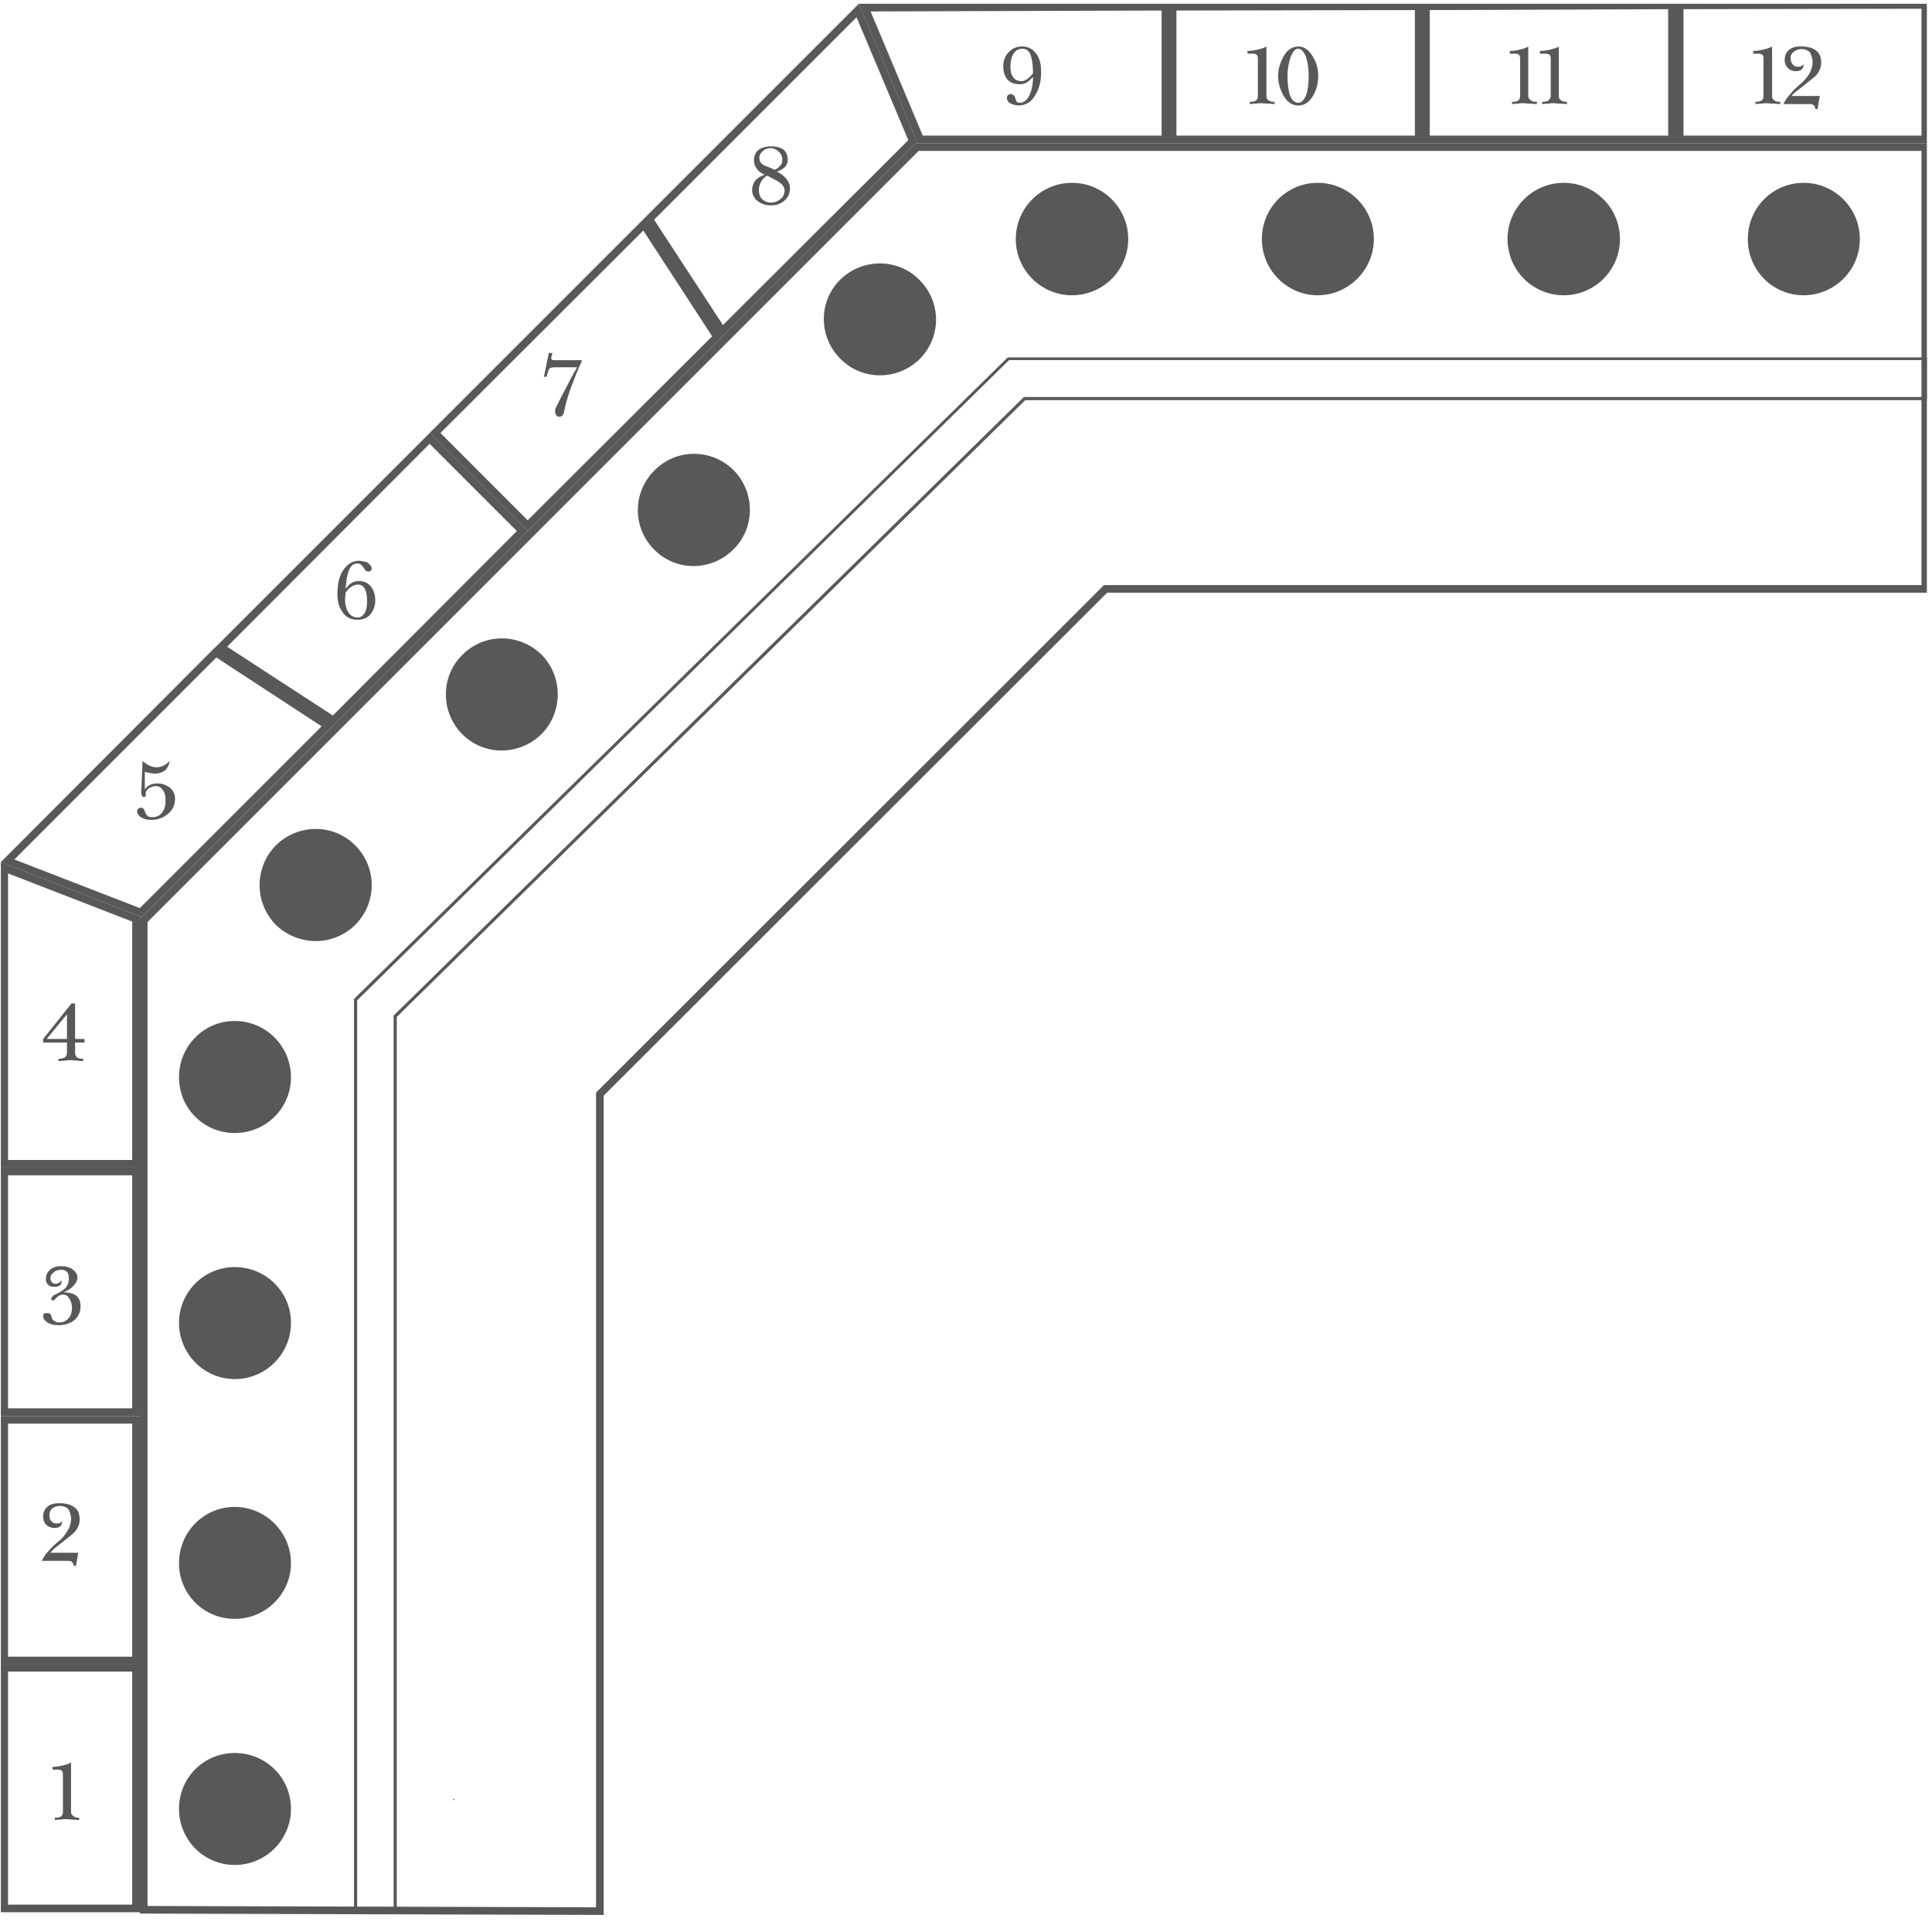 <?xml version="1.0" encoding="UTF-8"?> <svg xmlns="http://www.w3.org/2000/svg" width="343" height="343" viewBox="0 0 343 343" fill="none"><path d="M80.42 319.36L80.66 319.68V319.36H80.42Z" fill="#585858"></path><path d="M26.19 338.37V163.69L163.09 26.79H341.13V103.87H196L195.6 104.27L106.22 193.57L105.82 193.97V338.62L26.19 338.38V338.37ZM162.53 25.43L24.83 163.13V339.73L107.18 339.97V194.52L196.56 105.22H342.09V25.43H162.54H162.53Z" fill="#585858"></path><path d="M63.41 177.59L179.15 63.93H341.93V70.48H181.78L181.62 70.64L70.04 180.15L69.88 180.31V339.18H63.41V177.6V177.59ZM178.91 63.45L62.85 177.35V339.73H70.44V180.54L182.02 71.04H342.09V63.45H178.91Z" fill="#585858"></path><path d="M2.55 152.59L38.41 116.73L57.1 128.95L24.83 161.22L2.55 152.59ZM0.15 153.07L25.15 162.81L59.25 128.7L38.16 114.96L0.14 153.06L0.15 153.07ZM40.33 114.81L76.27 78.79L91.76 94.28L59.09 127.03L40.32 114.81H40.33ZM38.17 114.97L59.26 128.71L93.69 94.28L76.28 76.87L38.18 114.97H38.17Z" fill="#585858"></path><path d="M154.55 2.03L206.23 1.87V24.07H163.82L154.56 2.03H154.55ZM152.47 0.67L162.93 25.43H207.5V0.67H152.47ZM208.86 1.87L251.19 1.79V24.07H208.86V1.87ZM207.5 25.43H252.55V0.67H207.5V25.43ZM253.83 1.79L296.16 1.63V24.07H253.83V1.79ZM252.55 25.43H297.52V0.67H252.55V25.43ZM298.88 1.63L341.13 1.55V24.07H298.88V1.63ZM297.52 25.43H342.09V0.67H297.52V25.43Z" fill="#585858"></path><path d="M1.43 155.06L23.47 163.61V205.94H1.43V155.06ZM0.15 207.3H24.83V163.13L25.15 162.81L0.15 153.06V207.29V207.3Z" fill="#585858"></path><path d="M78.19 76.87L114.21 40.93L126.43 59.7L93.68 92.37L78.19 76.87ZM76.27 76.87L93.68 94.28L128.11 59.86L114.37 38.77L76.27 76.87ZM116.13 39.01L152.07 3.07L161.26 24.88L128.35 57.71L116.13 39.02V39.01ZM152.47 0.67L114.37 38.77L128.11 59.86L162.54 25.43H162.94L152.48 0.67H152.47Z" fill="#585858"></path><path d="M1.43 296.76H23.47V338.14H1.43V296.76ZM0.15 339.49H24.83V295.4H0.15V339.49Z" fill="#585858"></path><path d="M1.43 252.75H23.47V294.12H1.43V252.75ZM0.15 295.4H24.83V251.39H0.15V295.4Z" fill="#585858"></path><path d="M1.43 208.66H23.47V250.03H1.43V208.66ZM0.15 251.39H24.83V207.3H0.15V251.39Z" fill="#585858"></path><mask id="mask0_4936_247" style="mask-type:luminance" maskUnits="userSpaceOnUse" x="0" y="0" width="343" height="343"><path d="M342.09 0.67H0.15V342.61H342.09V0.67Z" fill="white"></path></mask><g mask="url(#mask0_4936_247)"><path fill-rule="evenodd" clip-rule="evenodd" d="M310.3 42.44C310.3 47.95 314.69 52.42 320.2 52.42C325.71 52.42 330.19 47.95 330.19 42.44C330.19 36.93 325.72 32.46 320.2 32.46C314.68 32.46 310.3 36.93 310.3 42.44Z" fill="#585858"></path><path fill-rule="evenodd" clip-rule="evenodd" d="M267.64 42.44C267.64 47.95 272.11 52.42 277.62 52.42C283.13 52.42 287.6 47.95 287.6 42.44C287.6 36.93 283.13 32.46 277.62 32.46C272.11 32.46 267.64 36.93 267.64 42.44Z" fill="#585858"></path><path fill-rule="evenodd" clip-rule="evenodd" d="M224.03 42.44C224.03 47.95 228.5 52.42 233.93 52.42C239.36 52.42 243.91 47.95 243.91 42.44C243.91 36.93 239.44 32.46 233.93 32.46C228.42 32.46 224.03 36.93 224.03 42.44Z" fill="#585858"></path><path fill-rule="evenodd" clip-rule="evenodd" d="M180.34 42.44C180.34 47.95 184.81 52.42 190.32 52.42C195.83 52.42 200.3 47.95 200.3 42.44C200.3 36.93 195.83 32.46 190.32 32.46C184.81 32.46 180.34 36.93 180.34 42.44Z" fill="#585858"></path><path fill-rule="evenodd" clip-rule="evenodd" d="M149.19 63.69C153.02 67.6 159.33 67.6 163.25 63.77C167.16 59.86 167.16 53.63 163.25 49.71C159.42 45.8 153.11 45.8 149.19 49.63C145.28 53.47 145.28 59.77 149.19 63.69Z" fill="#585858"></path><path fill-rule="evenodd" clip-rule="evenodd" d="M116.13 97.56C119.96 101.47 126.27 101.47 130.19 97.56C134.1 93.73 134.1 87.42 130.27 83.5C126.35 79.59 120.05 79.59 116.21 83.5C112.3 87.34 112.22 93.64 116.13 97.56Z" fill="#585858"></path><path fill-rule="evenodd" clip-rule="evenodd" d="M82.02 130.3C85.85 134.21 92.16 134.21 96.08 130.38C99.99 126.47 99.99 120.16 96.16 116.24C92.25 112.41 86.02 112.33 82.1 116.24C78.19 120.08 78.19 126.38 82.02 130.3Z" fill="#585858"></path><path fill-rule="evenodd" clip-rule="evenodd" d="M48.95 164.17C52.86 168 59.17 168.08 63.09 164.17C66.92 160.34 67 154.03 63.09 150.11C59.26 146.2 52.95 146.2 49.03 150.03C45.12 153.94 45.12 160.25 48.95 164.17Z" fill="#585858"></path><path fill-rule="evenodd" clip-rule="evenodd" d="M41.68 201.15C47.19 201.15 51.66 196.76 51.66 191.25C51.66 185.74 47.19 181.26 41.68 181.26C36.17 181.26 31.78 185.73 31.78 191.25C31.78 196.77 36.17 201.15 41.68 201.15Z" fill="#585858"></path><path fill-rule="evenodd" clip-rule="evenodd" d="M41.68 244.84C47.19 244.84 51.66 240.37 51.66 234.86C51.66 229.35 47.19 224.95 41.68 224.95C36.17 224.95 31.78 229.42 31.78 234.86C31.78 240.3 36.17 244.84 41.68 244.84Z" fill="#585858"></path><path fill-rule="evenodd" clip-rule="evenodd" d="M41.68 287.41C47.19 287.41 51.66 282.94 51.66 277.51C51.66 272.08 47.19 267.53 41.68 267.53C36.17 267.53 31.78 272 31.78 277.51C31.78 283.02 36.17 287.41 41.68 287.41Z" fill="#585858"></path><path fill-rule="evenodd" clip-rule="evenodd" d="M41.68 331.1C47.19 331.1 51.66 326.63 51.66 321.12C51.66 315.61 47.19 311.22 41.68 311.22C36.17 311.22 31.78 315.61 31.78 321.12C31.78 326.63 36.17 331.1 41.68 331.1Z" fill="#585858"></path><path fill-rule="evenodd" clip-rule="evenodd" d="M11.17 321.68V314.97C11.17 314.73 11.09 314.49 10.93 314.33C10.77 314.25 10.61 314.17 10.37 314.17H9.33V313.69C9.81 313.69 10.37 313.61 11.09 313.45C11.81 313.29 12.29 313.13 12.61 312.89V321.68C12.61 322 12.77 322.24 13.01 322.4C13.25 322.64 13.57 322.72 14.05 322.72V323.12C13.73 323.12 13.33 323.04 12.93 323.04C12.45 323.04 12.05 322.96 11.81 322.96C11.41 322.96 11.09 322.96 10.85 323.04C10.69 323.04 10.29 323.04 9.73 323.12V322.72C10.21 322.72 10.61 322.64 10.85 322.48C11.09 322.24 11.17 322 11.17 321.68Z" fill="#585858"></path><path fill-rule="evenodd" clip-rule="evenodd" d="M7.42 277.11C7.74 276.47 8.14 275.83 8.7 275.27C9.26 274.63 9.9 273.99 10.86 273.27C11.42 272.63 11.9 271.99 12.22 271.35C12.46 270.79 12.62 270.23 12.62 269.67C12.62 269.35 12.54 269.03 12.46 268.71C12.38 268.39 12.3 268.15 12.14 267.99C11.98 267.75 11.74 267.59 11.5 267.51C11.18 267.43 10.94 267.35 10.7 267.35C10.14 267.35 9.74 267.51 9.34 267.75C8.94 268.07 8.78 268.47 8.78 268.95C8.78 269.43 8.86 269.83 9.1 270.07C9.42 270.39 9.66 270.47 10.06 270.47C10.22 270.47 10.38 270.47 10.62 270.39C10.78 270.31 10.94 270.15 11.02 269.99V270.15C11.02 270.55 10.86 270.79 10.62 271.03C10.38 271.19 10.06 271.27 9.66 271.27C9.18 271.27 8.7 271.11 8.3 270.79C7.9 270.47 7.66 269.91 7.66 269.27C7.66 268.55 7.9 267.99 8.3 267.59C8.78 267.11 9.5 266.87 10.54 266.87C11.66 266.87 12.54 267.11 13.1 267.51C13.82 267.99 14.14 268.71 14.14 269.75C14.14 270.63 13.82 271.35 13.18 272.07C12.94 272.31 12.38 272.79 11.42 273.51C11.02 273.83 10.62 274.15 10.22 274.47C9.66 274.87 9.18 275.35 8.94 275.67H13.89L13.49 277.99H13.09C13.09 277.75 13.01 277.59 12.85 277.43C12.77 277.19 12.53 277.11 12.21 277.11H7.42Z" fill="#585858"></path><path fill-rule="evenodd" clip-rule="evenodd" d="M8.14 227.11C8.14 226.39 8.38 225.91 8.86 225.43C9.34 225.03 9.98 224.79 10.86 224.79C11.58 224.79 12.3 224.95 12.86 225.35C13.42 225.75 13.74 226.23 13.74 226.79C13.74 227.43 13.42 227.91 12.86 228.47C12.46 228.87 11.9 229.19 11.26 229.43C12.14 229.43 12.86 229.59 13.34 229.91C13.98 230.31 14.3 230.95 14.3 231.91C14.3 232.95 13.9 233.75 13.18 234.39C12.46 234.95 11.5 235.27 10.38 235.27C9.58 235.27 8.86 235.11 8.3 234.71C7.9 234.39 7.66 234.07 7.66 233.67C7.66 233.27 7.82 233.11 8.3 233.11C8.62 233.11 8.78 233.19 8.94 233.27C9.02 233.43 9.1 233.59 9.18 233.83C9.18 234.07 9.34 234.31 9.58 234.47C9.9 234.71 10.14 234.79 10.46 234.79C11.26 234.79 11.82 234.47 12.22 233.99C12.62 233.51 12.78 232.87 12.78 232.15C12.78 231.59 12.62 231.03 12.3 230.55C12.06 230.07 11.66 229.83 11.18 229.83C10.94 229.83 10.7 229.91 10.38 230.07C10.14 230.31 9.9 230.47 9.74 230.71C9.66 230.79 9.58 230.87 9.42 230.87C9.18 230.87 9.1 230.79 9.1 230.55C9.1 230.47 9.18 230.31 9.34 230.15C9.42 229.99 9.66 229.91 9.98 229.75C10.78 229.35 11.34 228.95 11.66 228.63C12.06 228.15 12.22 227.59 12.22 227.03C12.22 226.55 12.14 226.15 11.98 225.91C11.74 225.59 11.34 225.43 10.86 225.43C10.3 225.43 9.82 225.59 9.42 225.99C9.1 226.23 8.94 226.55 8.94 226.87C8.94 227.19 9.02 227.43 9.18 227.59C9.34 227.83 9.58 227.91 9.82 227.91C10.3 227.91 10.7 227.67 10.94 227.27V227.43C10.94 227.75 10.86 227.99 10.62 228.23C10.3 228.39 9.98 228.47 9.66 228.47C9.26 228.47 8.86 228.39 8.62 228.15C8.3 227.91 8.14 227.51 8.14 227.11Z" fill="#585858"></path><path fill-rule="evenodd" clip-rule="evenodd" d="M11.89 186.93V185.09H7.66V184.45L12.69 178.14H13.33V184.45H15.01V185.09H13.33V186.93C13.33 187.25 13.49 187.49 13.65 187.73C13.89 187.89 14.29 187.97 14.77 187.97V188.37C14.53 188.37 14.13 188.37 13.65 188.29C13.17 188.29 12.77 188.21 12.53 188.21C12.05 188.21 11.81 188.29 11.57 188.29C11.41 188.29 11.01 188.37 10.37 188.37V187.97C10.93 187.97 11.25 187.89 11.49 187.73C11.73 187.57 11.89 187.25 11.89 186.93ZM8.3 184.45H11.89V180.06L8.3 184.45Z" fill="#585858"></path><path fill-rule="evenodd" clip-rule="evenodd" d="M25.07 140.77L25.31 135.1C26.11 135.82 26.99 136.22 27.79 136.22C28.67 136.22 29.47 135.82 30.11 135.1C30.03 135.82 29.71 136.38 29.31 136.78C28.83 137.1 28.27 137.34 27.55 137.34C27.07 137.34 26.51 137.26 25.71 137.02V140.13C25.95 139.81 26.27 139.49 26.67 139.33C27.07 139.17 27.47 139.09 27.95 139.09C28.75 139.09 29.47 139.33 30.11 139.81C30.75 140.29 31.07 141.01 31.07 141.73C31.07 142.93 30.67 143.81 29.79 144.52C28.91 145.24 27.95 145.56 26.83 145.56C26.27 145.56 25.79 145.48 25.31 145.24C24.75 145 24.43 144.6 24.35 144.12V144.04C24.35 143.88 24.43 143.72 24.51 143.56C24.67 143.48 24.83 143.4 24.99 143.4C25.23 143.4 25.39 143.48 25.55 143.64C25.71 144.04 25.79 144.36 25.95 144.52C26.11 144.92 26.43 145.08 26.99 145.08C27.71 145.08 28.35 144.84 28.75 144.28C29.23 143.72 29.39 143 29.39 142.12V141.96C29.39 141.24 29.23 140.68 28.91 140.28C28.59 139.8 28.19 139.56 27.71 139.56C27.23 139.56 26.83 139.72 26.43 139.96C26.03 140.2 25.87 140.52 25.87 140.92V141.24C25.87 141.32 25.87 141.4 25.79 141.4C25.71 141.48 25.63 141.48 25.55 141.48C25.39 141.48 25.31 141.48 25.23 141.32C25.15 141.16 25.07 140.92 25.07 140.76" fill="#585858"></path><path fill-rule="evenodd" clip-rule="evenodd" d="M59.9 105.46C59.9 103.54 60.3 102.02 61.1 100.99C61.82 100.03 62.7 99.55 63.74 99.55C63.98 99.55 64.14 99.63 64.46 99.63C64.7 99.71 64.86 99.79 65.1 99.79C65.34 99.95 65.58 100.11 65.74 100.35C65.9 100.51 65.98 100.75 65.98 100.91C65.98 101.31 65.74 101.47 65.34 101.47C65.1 101.47 64.86 101.31 64.7 100.99C64.3 100.35 63.9 100.03 63.5 100.03C62.46 100.03 61.9 100.83 61.58 102.59C61.58 102.67 61.5 103.31 61.34 104.51C61.74 104.11 61.98 103.79 62.22 103.63C62.62 103.31 63.18 103.15 63.66 103.15C64.62 103.15 65.34 103.47 65.9 104.19C66.38 104.83 66.62 105.63 66.62 106.59C66.62 107.47 66.38 108.27 65.82 108.99C65.26 109.71 64.46 110.03 63.5 110.03C62.22 110.03 61.34 109.55 60.7 108.51C60.14 107.71 59.9 106.67 59.9 105.48M63.49 109.63C63.97 109.63 64.37 109.39 64.69 108.91C65.01 108.43 65.17 107.71 65.17 106.91V106.51C65.17 105.71 65.01 105.15 64.85 104.67C64.53 104.03 64.13 103.79 63.57 103.79H63.49C63.01 103.79 62.53 104.03 62.13 104.35C61.89 104.51 61.65 104.83 61.33 105.23V105.63C61.33 105.95 61.25 106.19 61.25 106.27C61.25 107.15 61.41 107.95 61.73 108.51C62.13 109.23 62.69 109.63 63.49 109.63Z" fill="#585858"></path><path fill-rule="evenodd" clip-rule="evenodd" d="M96.56 66.89L97.44 62.66H98.08L97.84 63.54C97.84 63.62 97.92 63.78 98 63.86C98.08 63.94 98.16 63.94 98.24 63.94H103.27V64.18C102.63 65.46 101.99 67.14 101.27 69.05C100.71 70.73 100.31 72.09 100.15 73.12C100.07 73.44 99.99 73.6 99.83 73.76C99.67 73.92 99.51 74 99.35 74C99.11 74 98.95 73.92 98.79 73.76C98.63 73.52 98.55 73.36 98.55 73.12C98.55 72.96 98.55 72.72 98.63 72.48C99.19 71.44 99.75 70.16 100.47 68.89C101.11 67.61 101.75 66.41 102.47 65.21H98.4C97.84 65.21 97.44 65.37 97.36 65.77L97.04 66.89H96.56Z" fill="#585858"></path><path fill-rule="evenodd" clip-rule="evenodd" d="M135.77 31.02C135.13 30.7 134.57 30.38 134.33 29.9C134.01 29.5 133.85 29.02 133.85 28.46C133.85 27.66 134.17 27.02 134.65 26.62C135.21 26.22 135.93 25.98 136.89 25.98C137.77 25.98 138.41 26.14 138.97 26.46C139.53 26.86 139.85 27.5 139.85 28.38V28.46C139.85 28.86 139.69 29.26 139.37 29.66C138.97 29.98 138.49 30.3 137.93 30.46C138.49 30.78 139.05 31.1 139.37 31.5C139.93 32.06 140.25 32.7 140.25 33.42C140.25 34.38 139.85 35.18 139.21 35.66C138.57 36.22 137.77 36.46 136.89 36.46C135.93 36.46 135.21 36.22 134.57 35.74C133.93 35.26 133.53 34.62 133.53 33.74C133.53 33.1 133.77 32.46 134.09 32.06C134.49 31.58 135.05 31.26 135.77 31.02ZM136.89 35.97C137.53 35.97 138.09 35.73 138.57 35.33C139.05 34.93 139.29 34.45 139.29 33.81C139.29 33.17 138.81 32.61 138.01 32.13C137.37 31.81 136.81 31.49 136.17 31.17C135.21 31.81 134.73 32.69 134.73 33.81C134.73 34.37 134.89 34.93 135.29 35.33C135.69 35.73 136.25 35.97 136.89 35.97ZM136.89 26.3C136.25 26.3 135.77 26.46 135.37 26.86C134.97 27.26 134.81 27.58 134.81 27.98C134.81 28.62 135.05 29.02 135.61 29.34C136.41 29.66 137.05 29.9 137.53 30.14C137.93 29.98 138.25 29.74 138.49 29.42C138.81 29.18 138.89 28.78 138.89 28.38C138.89 27.82 138.73 27.34 138.25 26.94C137.85 26.54 137.37 26.3 136.89 26.3Z" fill="#585858"></path><path fill-rule="evenodd" clip-rule="evenodd" d="M178.11 11.85C178.11 10.73 178.43 9.85 179.15 9.21C179.71 8.57 180.51 8.25 181.47 8.25C182.59 8.25 183.39 8.73 184.03 9.61C184.59 10.41 184.83 11.37 184.83 12.65V12.97C184.83 14.25 184.59 15.37 184.03 16.48C183.31 18 182.19 18.72 180.84 18.72C180.28 18.72 179.8 18.56 179.32 18.32C178.92 18.08 178.76 17.76 178.76 17.36C178.76 17.2 178.84 17.04 178.92 16.88C179.08 16.8 179.24 16.72 179.4 16.72C179.64 16.72 179.8 16.72 179.88 16.88C180.04 16.96 180.12 17.04 180.2 17.28C180.28 17.6 180.44 17.92 180.52 18.08C180.68 18.24 180.84 18.24 181.08 18.24C181.88 18.24 182.44 17.68 182.92 16.56C183.24 15.68 183.4 14.72 183.4 13.68C182.92 14.08 182.68 14.4 182.52 14.48C182.12 14.8 181.64 14.96 181.08 14.96C179.88 14.96 179.08 14.56 178.6 13.76C178.28 13.2 178.12 12.56 178.12 11.84M181.39 14.4C181.79 14.4 182.11 14.24 182.51 13.92C182.75 13.76 183.07 13.44 183.39 13.04C183.39 11.28 183.15 10.09 182.83 9.45C182.51 8.89 182.11 8.65 181.47 8.65C180.83 8.65 180.27 8.97 179.95 9.53C179.55 10.09 179.39 10.89 179.39 11.85C179.39 12.65 179.55 13.29 179.87 13.69C180.19 14.17 180.67 14.41 181.39 14.41" fill="#585858"></path><path fill-rule="evenodd" clip-rule="evenodd" d="M223.32 17.04V10.33C223.32 10.09 223.24 9.85 223.08 9.69C222.92 9.61 222.76 9.53 222.52 9.53H221.48V9.05C221.96 9.05 222.52 8.97 223.24 8.81C223.96 8.65 224.44 8.49 224.84 8.25V17.04C224.84 17.36 224.92 17.6 225.16 17.76C225.4 18 225.72 18.08 226.28 18.08V18.48C225.96 18.48 225.56 18.4 225.08 18.4C224.6 18.4 224.2 18.32 223.96 18.32C223.56 18.32 223.24 18.32 223.08 18.4C222.84 18.4 222.44 18.4 221.88 18.48V18.08C222.36 18.08 222.76 18 223 17.84C223.24 17.6 223.32 17.36 223.32 17.04Z" fill="#585858"></path><path fill-rule="evenodd" clip-rule="evenodd" d="M226.91 13.53C226.91 12.33 227.23 11.21 227.79 10.18C228.43 8.9 229.39 8.26 230.51 8.26C231.55 8.26 232.43 8.9 233.15 10.18C233.79 11.22 234.03 12.34 234.03 13.53C234.03 14.65 233.79 15.77 233.23 16.81C232.51 18.09 231.63 18.73 230.51 18.73C229.39 18.73 228.43 18.09 227.79 16.81C227.23 15.77 226.91 14.65 226.91 13.53ZM232.34 13.45C232.34 12.25 232.18 11.13 231.86 10.09C231.46 9.13 230.98 8.65 230.5 8.65C229.94 8.65 229.54 9.13 229.14 10.09C228.82 11.05 228.58 12.17 228.58 13.45C228.58 14.97 228.74 16.17 229.06 17.04C229.38 17.84 229.86 18.24 230.5 18.24C231.06 18.24 231.46 17.84 231.86 16.96C232.18 16.08 232.34 14.88 232.34 13.45Z" fill="#585858"></path><path fill-rule="evenodd" clip-rule="evenodd" d="M269.88 17.04V10.33C269.88 10.09 269.8 9.85 269.64 9.69C269.48 9.61 269.32 9.53 269.08 9.53H268.04V9.05C268.52 9.05 269.08 8.97 269.8 8.81C270.52 8.65 271 8.49 271.32 8.25V17.04C271.32 17.36 271.48 17.6 271.72 17.76C271.96 18 272.28 18.08 272.84 18.08V18.48C272.44 18.48 272.04 18.4 271.64 18.4C271.16 18.4 270.76 18.32 270.52 18.32C270.12 18.32 269.8 18.32 269.56 18.4C269.4 18.4 269 18.4 268.44 18.48V18.08C268.92 18.08 269.32 18 269.56 17.84C269.8 17.6 269.88 17.36 269.88 17.04Z" fill="#585858"></path><path fill-rule="evenodd" clip-rule="evenodd" d="M275.31 17.04V10.33C275.31 10.09 275.23 9.85 275.07 9.69C274.91 9.61 274.67 9.53 274.43 9.53H273.39V9.05C273.87 9.05 274.51 8.97 275.23 8.81C275.87 8.65 276.43 8.49 276.75 8.25V17.04C276.75 17.36 276.83 17.6 277.07 17.76C277.31 18 277.71 18.08 278.19 18.08V18.48C277.87 18.48 277.47 18.4 276.99 18.4C276.51 18.4 276.19 18.32 275.95 18.32C275.47 18.32 275.15 18.32 274.99 18.4C274.83 18.4 274.43 18.4 273.79 18.48V18.08C274.35 18.08 274.67 18 274.91 17.84C275.15 17.6 275.31 17.36 275.31 17.04Z" fill="#585858"></path><path fill-rule="evenodd" clip-rule="evenodd" d="M313.09 17.04V10.33C313.09 10.09 313.01 9.85 312.85 9.69C312.69 9.61 312.53 9.53 312.29 9.53H311.25V9.05C311.73 9.05 312.37 8.97 313.01 8.81C313.73 8.65 314.21 8.49 314.61 8.25V17.04C314.61 17.36 314.69 17.6 314.93 17.76C315.17 18 315.49 18.08 316.05 18.08V18.48C315.73 18.48 315.33 18.4 314.85 18.4C314.37 18.4 313.97 18.32 313.73 18.32C313.33 18.32 313.01 18.32 312.85 18.4C312.61 18.4 312.21 18.4 311.65 18.48V18.08C312.13 18.08 312.53 18 312.77 17.84C313.01 17.6 313.09 17.36 313.09 17.04Z" fill="#585858"></path><path fill-rule="evenodd" clip-rule="evenodd" d="M316.61 18.48C316.93 17.84 317.33 17.2 317.89 16.64C318.37 16 319.09 15.36 319.97 14.64C320.61 14 321.09 13.36 321.41 12.72C321.65 12.16 321.81 11.6 321.81 11.04C321.81 10.64 321.73 10.32 321.65 10.08C321.57 9.76 321.41 9.52 321.33 9.28C321.17 9.12 320.93 8.96 320.69 8.88C320.37 8.72 320.13 8.72 319.81 8.72C319.33 8.72 318.85 8.88 318.53 9.12C318.13 9.44 317.89 9.76 317.89 10.24C317.89 10.8 318.05 11.2 318.29 11.44C318.53 11.76 318.85 11.84 319.17 11.84C319.41 11.84 319.57 11.84 319.73 11.76C319.97 11.68 320.13 11.52 320.21 11.36V11.52C320.21 11.92 320.05 12.16 319.81 12.4C319.49 12.56 319.17 12.64 318.77 12.64C318.29 12.64 317.89 12.48 317.49 12.16C317.09 11.76 316.85 11.28 316.85 10.64C316.85 9.92 317.09 9.36 317.49 8.96C317.97 8.48 318.69 8.24 319.73 8.24C320.85 8.24 321.73 8.48 322.29 8.88C323.01 9.36 323.33 10.08 323.33 11.12C323.33 12 323.01 12.72 322.37 13.44C322.13 13.68 321.49 14.16 320.61 14.88C320.21 15.2 319.81 15.52 319.41 15.84C318.85 16.24 318.37 16.64 318.05 17.04H323.08L322.68 19.36H322.28C322.28 19.12 322.2 18.88 322.04 18.72C321.88 18.56 321.72 18.48 321.4 18.48H316.61Z" fill="#585858"></path></g></svg> 